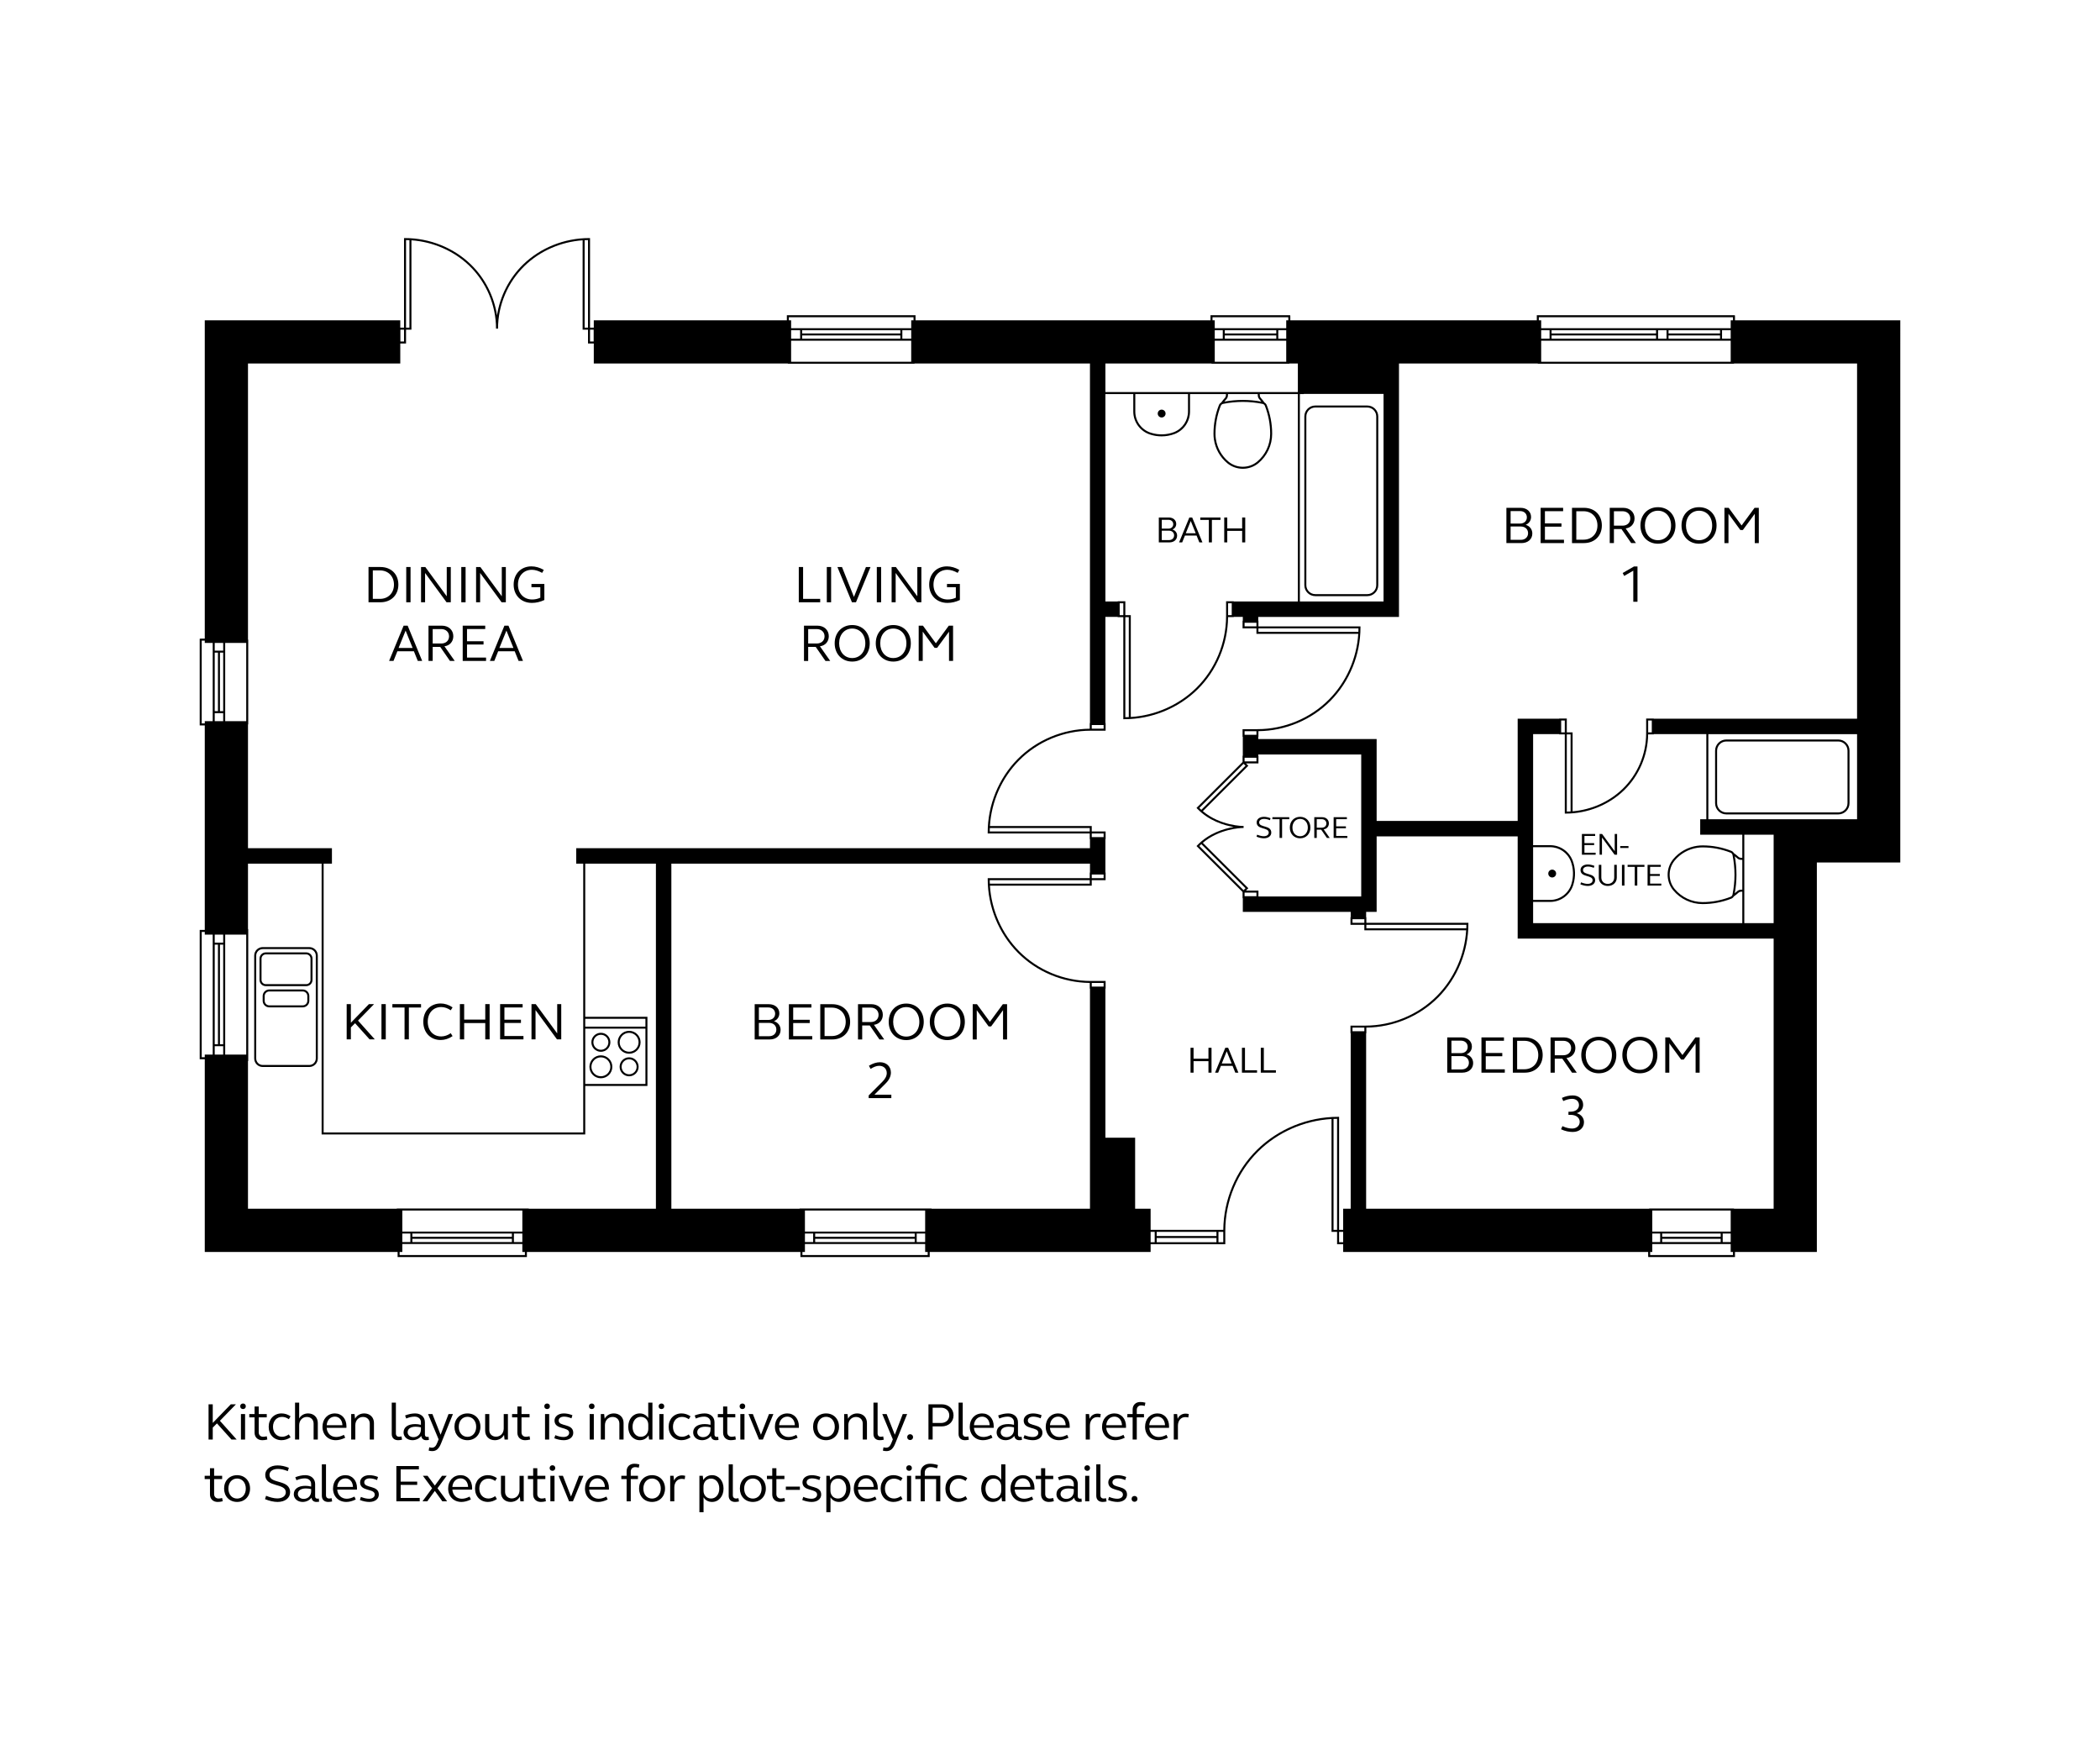 <?xml version="1.0" encoding="UTF-8"?>
<svg xmlns="http://www.w3.org/2000/svg" version="1.1" viewBox="0 0 680.315 566.929">
  <!-- Generator: Adobe Illustrator 28.6.0, SVG Export Plug-In . SVG Version: 1.2.0 Build 709)  -->
  <g>
    <g id="Wembury_Ground">
      <g>
        <polygon points="391.488 342.924 386.666 342.924 386.666 339.386 385.683 339.386 385.683 347.445 386.666 347.445 386.666 343.716 391.488 343.716 391.488 347.445 392.484 347.445 392.484 339.386 391.488 339.386 391.488 342.924"/>
        <path d="M396.95,339.386l-3.322,8.06h1.008l.888-2.207h3.777l.888,2.207h1.007l-3.322-8.06h-.923ZM395.798,344.483l1.607-3.971,1.607,3.971h-3.215Z"/>
        <polygon points="403.322 339.386 402.339 339.386 402.339 347.445 407.232 347.445 407.232 346.666 403.322 346.666 403.322 339.386"/>
        <polygon points="409.43 339.386 408.447 339.386 408.447 347.445 413.34 347.445 413.34 346.666 409.43 346.666 409.43 339.386"/>
        <path d="M129.056,189.37c0-3.4-2.346-5.712-5.814-5.712h-3.859v11.423h3.859c3.467,0,5.814-2.346,5.814-5.711ZM120.778,193.977v-9.214h2.329c2.669,0,4.521,1.904,4.521,4.607s-1.853,4.606-4.521,4.606h-2.329Z"/>
        <rect x="131.606" y="183.659" width="1.394" height="11.423"/>
        <polygon points="137.71 185.596 144.662 195.081 146.039 195.081 146.039 183.659 144.73 183.659 144.73 193.144 137.778 183.659 136.401 183.659 136.401 195.081 137.71 195.081 137.71 185.596"/>
        <rect x="149.439" y="183.659" width="1.394" height="11.423"/>
        <polygon points="155.542 185.596 162.494 195.081 163.871 195.081 163.871 183.659 162.562 183.659 162.562 193.144 155.61 183.659 154.233 183.659 154.233 195.081 155.542 195.081 155.542 185.596"/>
        <path d="M172.304,195.286c1.377,0,2.737-.323,4.045-.935v-5.202h-4.182v1.054h2.873v3.4c-.816.374-1.7.577-2.635.577-2.72,0-4.607-1.988-4.607-4.81s1.853-4.811,4.522-4.811c1.088,0,2.176.373,3.314,1.002l.527-.969c-1.326-.748-2.668-1.139-3.995-1.139-3.382,0-5.762,2.448-5.762,5.916s2.431,5.915,5.898,5.915Z"/>
        <path d="M127.476,214.081l1.258-3.128h5.354l1.258,3.128h1.428l-4.708-11.423h-1.309l-4.708,11.423h1.428ZM131.402,204.256l2.278,5.627h-4.556l2.278-5.627Z"/>
        <path d="M146.855,206.076c0-2.006-1.53-3.417-3.689-3.417h-4.352v11.423h1.36v-4.538h2.448l3.145,4.538h1.547l-3.332-4.742c1.734-.222,2.873-1.53,2.873-3.264ZM142.962,208.438h-2.788v-4.675h2.788c1.478,0,2.516.97,2.516,2.346,0,1.395-1.037,2.329-2.516,2.329Z"/>
        <polygon points="149.898 214.081 157.463 214.081 157.463 212.994 151.292 212.994 151.292 208.761 156.647 208.761 156.647 207.707 151.292 207.707 151.292 203.746 157.191 203.746 157.191 202.659 149.898 202.659 149.898 214.081"/>
        <path d="M158.704,214.081h1.428l1.258-3.128h5.354l1.258,3.128h1.428l-4.708-11.423h-1.309l-4.708,11.423ZM166.337,209.883h-4.556l2.278-5.627,2.278,5.627Z"/>
        <polygon points="113.669 332.786 115.029 331.427 119.738 336.662 121.421 336.662 115.981 330.577 121.183 325.239 119.517 325.239 113.669 331.273 113.669 325.239 112.309 325.239 112.309 336.662 113.669 336.662 113.669 332.786"/>
        <rect x="123.58" y="325.239" width="1.394" height="11.423"/>
        <polygon points="127.117 326.344 131.06 326.344 131.06 336.662 132.454 336.662 132.454 326.344 136.398 326.344 136.398 325.239 127.117 325.239 127.117 326.344"/>
        <path d="M142.943,326.191c1.054,0,2.124.374,3.077,1.054l.595-.952c-1.206-.833-2.55-1.258-3.858-1.258-3.332,0-5.627,2.431-5.627,5.916s2.295,5.915,5.627,5.915c1.309,0,2.652-.425,3.858-1.258l-.595-.952c-.952.68-2.023,1.054-3.077,1.054-2.601,0-4.369-1.938-4.369-4.759s1.768-4.76,4.369-4.76Z"/>
        <polygon points="150.372 331.376 157.205 331.376 157.205 336.662 158.617 336.662 158.617 325.239 157.205 325.239 157.205 330.254 150.372 330.254 150.372 325.239 148.978 325.239 148.978 336.662 150.372 336.662 150.372 331.376"/>
        <polygon points="163.411 331.342 168.766 331.342 168.766 330.288 163.411 330.288 163.411 326.327 169.309 326.327 169.309 325.239 162.017 325.239 162.017 336.662 169.581 336.662 169.581 335.574 163.411 335.574 163.411 331.342"/>
        <polygon points="172.183 325.239 172.183 336.662 173.492 336.662 173.492 327.177 180.444 336.662 181.821 336.662 181.821 325.239 180.512 325.239 180.512 334.724 173.56 325.239 172.183 325.239"/>
        <polygon points="265.71 193.977 260.169 193.977 260.169 183.659 258.775 183.659 258.775 195.081 265.71 195.081 265.71 193.977"/>
        <rect x="267.853" y="183.659" width="1.394" height="11.423"/>
        <polygon points="277.305 195.081 282.013 183.659 280.534 183.659 276.641 193.348 272.766 183.659 271.287 183.659 275.995 195.081 277.305 195.081"/>
        <rect x="284.053" y="183.659" width="1.394" height="11.423"/>
        <polygon points="290.157 185.596 297.109 195.081 298.486 195.081 298.486 183.659 297.177 183.659 297.177 193.144 290.224 183.659 288.848 183.659 288.848 195.081 290.157 195.081 290.157 185.596"/>
        <path d="M306.918,195.286c1.377,0,2.737-.323,4.045-.935v-5.202h-4.181v1.054h2.873v3.4c-.816.374-1.7.577-2.635.577-2.72,0-4.607-1.988-4.607-4.81s1.853-4.811,4.522-4.811c1.088,0,2.176.373,3.314,1.002l.527-.969c-1.326-.748-2.668-1.139-3.995-1.139-3.382,0-5.762,2.448-5.762,5.916s2.431,5.915,5.898,5.915Z"/>
        <path d="M260.458,202.659v11.423h1.36v-4.538h2.448l3.145,4.538h1.546l-3.332-4.742c1.734-.222,2.873-1.53,2.873-3.264,0-2.006-1.53-3.417-3.689-3.417h-4.352ZM267.121,206.109c0,1.395-1.037,2.329-2.516,2.329h-2.788v-4.675h2.788c1.479,0,2.516.97,2.516,2.346Z"/>
        <path d="M276.08,214.286c3.332,0,5.678-2.448,5.678-5.915s-2.346-5.916-5.678-5.916c-3.314,0-5.677,2.448-5.677,5.916s2.363,5.915,5.677,5.915ZM276.08,203.593c2.482,0,4.25,1.972,4.25,4.777s-1.768,4.776-4.25,4.776-4.232-1.972-4.232-4.776,1.751-4.777,4.232-4.777Z"/>
        <path d="M289.391,214.286c3.332,0,5.678-2.448,5.678-5.915s-2.346-5.916-5.678-5.916c-3.314,0-5.677,2.448-5.677,5.916s2.363,5.915,5.677,5.915ZM289.391,203.593c2.482,0,4.25,1.972,4.25,4.777s-1.768,4.776-4.25,4.776-4.232-1.972-4.232-4.776,1.751-4.777,4.232-4.777Z"/>
        <polygon points="297.62 214.081 298.928 214.081 298.928 204.596 302.77 209.849 303.586 209.849 307.445 204.596 307.445 214.081 308.753 214.081 308.753 202.659 307.377 202.659 303.178 208.37 298.996 202.659 297.62 202.659 297.62 214.081"/>
        <path d="M100.205,306.771h-15.1c-1.517,0-2.751,1.233-2.751,2.75v33.332c0,1.517,1.234,2.75,2.751,2.75h15.1c1.516,0,2.75-1.233,2.75-2.75v-33.332c0-1.517-1.234-2.75-2.75-2.75ZM102.305,342.853c0,1.158-.942,2.1-2.1,2.1h-15.1c-1.158,0-2.1-.941-2.1-2.1v-33.332c0-1.158.942-2.1,2.1-2.1h15.1c1.158,0,2.1.941,2.1,2.1v33.332Z"/>
        <path d="M99.212,308.485h-13.11c-1.119,0-2.029.91-2.029,2.029v6.881c0,1.119.911,2.029,2.029,2.029h13.11c1.119,0,2.029-.91,2.029-2.029v-6.881c0-1.119-.911-2.029-2.029-2.029ZM100.591,317.395c0,.761-.619,1.379-1.379,1.379h-13.11c-.76,0-1.379-.618-1.379-1.379v-6.881c0-.761.619-1.379,1.379-1.379h13.11c.76,0,1.379.618,1.379,1.379v6.881Z"/>
        <path d="M98.082,320.495h-10.859c-1.173,0-2.128.955-2.128,2.128v1.54c0,1.173.955,2.128,2.128,2.128h10.859c1.173,0,2.128-.955,2.128-2.128v-1.54c0-1.173-.955-2.128-2.128-2.128ZM99.56,324.163c0,.815-.663,1.478-1.478,1.478h-10.859c-.815,0-1.478-.663-1.478-1.478v-1.54c0-.815.663-1.478,1.478-1.478h10.859c.815,0,1.478.663,1.478,1.478v1.54Z"/>
        <path d="M203.811,333.89c-2.047,0-3.712,1.666-3.712,3.713s1.665,3.712,3.712,3.712,3.712-1.665,3.712-3.712-1.665-3.713-3.712-3.713ZM203.811,340.665c-1.688,0-3.062-1.373-3.062-3.062s1.373-3.062,3.062-3.062,3.062,1.374,3.062,3.062-1.373,3.062-3.062,3.062Z"/>
        <path d="M194.661,341.833c-2.047,0-3.712,1.666-3.712,3.713s1.665,3.712,3.712,3.712,3.712-1.665,3.712-3.712-1.665-3.713-3.712-3.713ZM194.661,348.607c-1.688,0-3.062-1.373-3.062-3.062s1.373-3.062,3.062-3.062,3.062,1.374,3.062,3.062-1.373,3.062-3.062,3.062Z"/>
        <path d="M194.661,340.683c1.698,0,3.08-1.382,3.08-3.079,0-1.698-1.382-3.08-3.08-3.08s-3.08,1.382-3.08,3.08c0,1.697,1.382,3.079,3.08,3.079ZM194.661,335.174c1.34,0,2.43,1.09,2.43,2.43,0,1.339-1.09,2.429-2.43,2.429s-2.429-1.09-2.429-2.429c0-1.34,1.09-2.43,2.429-2.43Z"/>
        <path d="M203.811,342.466c-1.698,0-3.08,1.382-3.08,3.08s1.382,3.08,3.08,3.08,3.08-1.382,3.08-3.08-1.382-3.08-3.08-3.08ZM203.811,347.976c-1.339,0-2.429-1.09-2.429-2.43s1.09-2.43,2.429-2.43,2.43,1.09,2.43,2.43-1.09,2.43-2.43,2.43Z"/>
        <path d="M494.252,169.996c1.071-.426,1.751-1.377,1.751-2.55,0-1.734-1.394-2.958-3.383-2.958h-4.606v11.423h4.879c2.057,0,3.519-1.241,3.519-3.094,0-1.343-.815-2.431-2.159-2.821ZM489.374,165.542h3.076c1.292,0,2.193.833,2.193,2.023,0,1.19-.901,2.022-2.193,2.022h-3.076v-4.046ZM492.705,174.858h-3.331v-4.317h3.331c1.377,0,2.329.884,2.329,2.158,0,1.275-.952,2.159-2.329,2.159Z"/>
        <polygon points="500.493 170.591 505.847 170.591 505.847 169.537 500.493 169.537 500.493 165.577 506.391 165.577 506.391 164.489 499.098 164.489 499.098 175.911 506.662 175.911 506.662 174.824 500.493 174.824 500.493 170.591"/>
        <path d="M513.122,164.489h-3.858v11.423h3.858c3.468,0,5.814-2.346,5.814-5.711,0-3.4-2.346-5.712-5.814-5.712ZM512.987,174.807h-2.329v-9.214h2.329c2.669,0,4.521,1.904,4.521,4.607s-1.853,4.606-4.521,4.606Z"/>
        <path d="M529.986,175.911l-3.331-4.742c1.733-.222,2.873-1.53,2.873-3.264,0-2.006-1.53-3.417-3.689-3.417h-4.352v11.423h1.36v-4.538h2.447l3.146,4.538h1.546ZM522.847,170.268v-4.675h2.787c1.48,0,2.517.97,2.517,2.346,0,1.395-1.037,2.329-2.517,2.329h-2.787Z"/>
        <path d="M537.11,164.285c-3.314,0-5.678,2.448-5.678,5.916s2.363,5.915,5.678,5.915c3.331,0,5.678-2.448,5.678-5.915s-2.347-5.916-5.678-5.916ZM537.11,174.977c-2.481,0-4.232-1.972-4.232-4.776s1.751-4.777,4.232-4.777,4.249,1.972,4.249,4.777-1.768,4.776-4.249,4.776Z"/>
        <path d="M550.42,164.285c-3.314,0-5.677,2.448-5.677,5.916s2.362,5.915,5.677,5.915c3.332,0,5.678-2.448,5.678-5.915s-2.346-5.916-5.678-5.916ZM550.42,174.977c-2.481,0-4.232-1.972-4.232-4.776s1.751-4.777,4.232-4.777,4.25,1.972,4.25,4.777-1.768,4.776-4.25,4.776Z"/>
        <polygon points="560.026 164.489 558.649 164.489 558.649 175.911 559.957 175.911 559.957 166.426 563.799 171.679 564.615 171.679 568.474 166.426 568.474 175.911 569.783 175.911 569.783 164.489 568.406 164.489 564.207 170.201 560.026 164.489"/>
        <polygon points="525.686 185.596 526.162 186.548 529.12 184.849 529.12 194.911 530.48 194.911 530.48 183.489 529.34 183.489 525.686 185.596"/>
        <path d="M250.724,330.776c1.071-.426,1.751-1.377,1.751-2.55,0-1.734-1.394-2.958-3.383-2.958h-4.606v11.423h4.878c2.057,0,3.519-1.241,3.519-3.094,0-1.343-.816-2.431-2.159-2.821ZM245.845,326.322h3.077c1.292,0,2.193.833,2.193,2.023,0,1.19-.901,2.022-2.193,2.022h-3.077v-4.046ZM249.177,335.638h-3.332v-4.317h3.332c1.377,0,2.329.884,2.329,2.158,0,1.275-.952,2.159-2.329,2.159Z"/>
        <polygon points="256.964 331.371 262.318 331.371 262.318 330.317 256.964 330.317 256.964 326.356 262.862 326.356 262.862 325.268 255.57 325.268 255.57 336.691 263.134 336.691 263.134 335.603 256.964 335.603 256.964 331.371"/>
        <path d="M269.594,325.268h-3.859v11.423h3.859c3.467,0,5.814-2.346,5.814-5.711,0-3.4-2.346-5.712-5.814-5.712ZM269.458,335.587h-2.329v-9.214h2.329c2.669,0,4.521,1.904,4.521,4.607s-1.853,4.606-4.521,4.606Z"/>
        <path d="M284.911,336.691h1.546l-3.332-4.742c1.734-.222,2.873-1.53,2.873-3.264,0-2.006-1.53-3.417-3.689-3.417h-4.352v11.423h1.36v-4.538h2.448l3.145,4.538ZM279.318,326.373h2.788c1.479,0,2.516.97,2.516,2.346,0,1.395-1.037,2.329-2.516,2.329h-2.788v-4.675Z"/>
        <path d="M293.581,325.064c-3.314,0-5.677,2.448-5.677,5.916s2.363,5.915,5.677,5.915c3.332,0,5.678-2.448,5.678-5.915s-2.346-5.916-5.678-5.916ZM293.581,335.757c-2.481,0-4.232-1.972-4.232-4.776s1.751-4.777,4.232-4.777,4.25,1.972,4.25,4.777-1.768,4.776-4.25,4.776Z"/>
        <path d="M306.892,325.064c-3.314,0-5.677,2.448-5.677,5.916s2.363,5.915,5.677,5.915c3.331,0,5.678-2.448,5.678-5.915s-2.347-5.916-5.678-5.916ZM306.892,335.757c-2.481,0-4.232-1.972-4.232-4.776s1.751-4.777,4.232-4.777,4.249,1.972,4.249,4.777-1.767,4.776-4.249,4.776Z"/>
        <polygon points="315.12 325.268 315.12 336.691 316.429 336.691 316.429 327.206 320.27 332.459 321.086 332.459 324.945 327.206 324.945 336.691 326.253 336.691 326.253 325.268 324.877 325.268 320.678 330.98 316.496 325.268 315.12 325.268"/>
        <path d="M286.985,350.864c1.071-1.071,1.632-2.261,1.632-3.451,0-1.972-1.445-3.349-3.519-3.349-1.19,0-2.397.408-3.603,1.139l.544,1.02c.969-.612,1.853-1.003,2.805-1.003,1.445,0,2.431.969,2.431,2.362,0,.918-.476,1.853-1.394,2.771l-4.47,4.471v.867h7.343v-1.105h-5.491l3.723-3.723Z"/>
        <path d="M475.084,341.53c1.071-.426,1.751-1.377,1.751-2.55,0-1.734-1.394-2.958-3.383-2.958h-4.606v11.423h4.878c2.058,0,3.519-1.241,3.519-3.094,0-1.343-.816-2.431-2.159-2.821ZM470.205,337.076h3.077c1.292,0,2.192.833,2.192,2.023,0,1.19-.9,2.022-2.192,2.022h-3.077v-4.046ZM473.537,346.392h-3.332v-4.317h3.332c1.377,0,2.329.884,2.329,2.158,0,1.275-.952,2.159-2.329,2.159Z"/>
        <polygon points="481.324 342.125 486.678 342.125 486.678 341.071 481.324 341.071 481.324 337.11 487.222 337.11 487.222 336.022 479.93 336.022 479.93 347.445 487.495 347.445 487.495 346.357 481.324 346.357 481.324 342.125"/>
        <path d="M493.954,336.022h-3.859v11.423h3.859c3.467,0,5.814-2.346,5.814-5.711,0-3.4-2.347-5.712-5.814-5.712ZM493.818,346.341h-2.328v-9.214h2.328c2.669,0,4.521,1.904,4.521,4.607s-1.853,4.606-4.521,4.606Z"/>
        <path d="M509.271,347.445h1.547l-3.332-4.742c1.734-.222,2.873-1.53,2.873-3.264,0-2.006-1.53-3.417-3.688-3.417h-4.352v11.423h1.359v-4.538h2.448l3.144,4.538ZM503.678,337.127h2.788c1.478,0,2.516.97,2.516,2.346,0,1.395-1.037,2.329-2.516,2.329h-2.788v-4.675Z"/>
        <path d="M517.941,335.818c-3.314,0-5.677,2.448-5.677,5.916s2.362,5.915,5.677,5.915c3.332,0,5.678-2.448,5.678-5.915s-2.346-5.916-5.678-5.916ZM517.941,346.511c-2.481,0-4.232-1.972-4.232-4.776s1.751-4.777,4.232-4.777,4.25,1.972,4.25,4.777-1.768,4.776-4.25,4.776Z"/>
        <path d="M531.252,335.818c-3.314,0-5.678,2.448-5.678,5.916s2.363,5.915,5.678,5.915c3.331,0,5.678-2.448,5.678-5.915s-2.347-5.916-5.678-5.916ZM531.252,346.511c-2.481,0-4.232-1.972-4.232-4.776s1.751-4.777,4.232-4.777,4.249,1.972,4.249,4.777-1.768,4.776-4.249,4.776Z"/>
        <polygon points="545.038 341.734 540.857 336.022 539.48 336.022 539.48 347.445 540.789 347.445 540.789 337.96 544.63 343.213 545.447 343.213 549.305 337.96 549.305 347.445 550.614 347.445 550.614 336.022 549.238 336.022 545.038 341.734"/>
        <path d="M510.784,360.563c1.275-.374,2.091-1.41,2.091-2.72,0-1.784-1.376-3.025-3.365-3.025-1.105,0-2.277.238-3.519.799l.441,1.02c1.055-.477,1.989-.714,2.873-.714,1.326,0,2.227.832,2.227,2.039,0,1.241-1.105,2.125-2.72,2.125h-.696v1.02h.696c1.751,0,2.958.918,2.958,2.261,0,1.275-1.037,2.176-2.481,2.176-.952,0-2.023-.272-3.128-.781l-.442,1.02c1.31.612,2.618.867,3.791.867,2.142,0,3.638-1.292,3.638-3.162,0-1.394-.935-2.532-2.363-2.924Z"/>
        <path d="M379.812,171.509c.756-.3,1.236-.972,1.236-1.799,0-1.224-.984-2.087-2.387-2.087h-3.251v8.06h3.442c1.451,0,2.482-.876,2.482-2.183,0-.947-.576-1.715-1.523-1.991ZM376.37,168.367h2.17c.912,0,1.548.588,1.548,1.428s-.636,1.427-1.548,1.427h-2.17v-2.854ZM378.72,174.94h-2.35v-3.047h2.35c.973,0,1.645.624,1.645,1.523s-.672,1.523-1.645,1.523Z"/>
        <path d="M385.297,167.623l-3.322,8.06h1.007l.889-2.207h3.777l.888,2.207h1.007l-3.322-8.06h-.923ZM384.146,172.721l1.607-3.971,1.607,3.971h-3.215Z"/>
        <polygon points="388.839 168.403 391.621 168.403 391.621 175.683 392.605 175.683 392.605 168.403 395.388 168.403 395.388 167.623 388.839 167.623 388.839 168.403"/>
        <polygon points="402.408 175.683 403.403 175.683 403.403 167.623 402.408 167.623 402.408 171.161 397.585 171.161 397.585 167.623 396.603 167.623 396.603 175.683 397.585 175.683 397.585 171.953 402.408 171.953 402.408 175.683"/>
        <path d="M376.327,135.226c.703,0,1.272-.568,1.272-1.271,0-.702-.568-1.271-1.272-1.271-.7,0-1.27.569-1.27,1.271,0,.703.57,1.271,1.27,1.271Z"/>
        <path d="M504.12,282.949c0-.703-.568-1.272-1.271-1.272-.702,0-1.271.568-1.271,1.272,0,.701.569,1.27,1.271,1.27.703,0,1.271-.57,1.271-1.27Z"/>
        <path d="M426.096,193.094h16.859c1.954,0,3.545-1.59,3.545-3.545v-54.655c0-1.955-1.591-3.545-3.545-3.545h-16.859c-1.954,0-3.545,1.59-3.545,3.545v54.655c0,1.955,1.591,3.545,3.545,3.545ZM423.202,134.894c0-1.596,1.299-2.894,2.894-2.894h16.859c1.596,0,2.894,1.298,2.894,2.894v54.655c0,1.596-1.299,2.894-2.894,2.894h-16.859c-1.596,0-2.894-1.298-2.894-2.894v-54.655Z"/>
        <path d="M562.066,103.744v-1.318l-.053-.325h-64.148v1.644h-79.857v-1.318l-.053-.325h-25.801v1.644h-95.558v-1.644h-41.684v1.644h-62.547v2.381h-1.218l.001-29.01h-.325c-7.954,0-15.724,3.11-21.317,8.532-4.564,4.428-7.542,10.282-8.487,16.512-.946-6.229-3.924-12.084-8.487-16.512-5.593-5.422-13.363-8.532-21.317-8.532h-.325l.001,29.01h-1.218v-2.381h-63.333v103.106h-1.315l-.325.053v28.072h1.641v66.23h-1.641v41.886h1.641v62.433h62.472v1.644h41.886v-1.644h88.607v1.644h41.885v-1.644h71.566v-2.513h24.189v-4.333c0-9.629,3.894-19.005,10.683-25.724,6.285-6.214,14.837-9.974,23.733-10.493v36.543h1.804v4.007h1.97v2.513h98.803v1.319l.053.325h28.072v-1.645h26.527v-126.154h27.026V103.744h-53.549ZM601.615,232.794h-65.85v-.062h-2.477v4.817c0,6.723-2.772,13.269-7.607,17.959-4.315,4.184-10.131,6.773-16.222,7.281v-25.565h-1.88v-4.492h-2.477v.062h-13.437v33.112h-45.688v-26.523h-38.356v-.725h.062v-1.834c8.745-.086,17.238-3.652,23.345-9.823,6.171-6.241,9.711-14.911,9.711-23.788v-.325h-33.056v-1.827h-.062v-1.239h45.593v-82.078h44.976v.075h63.551v-.075h39.874v115.05ZM550.796,265.367v5h13.638v7.505l-.45-.017c-.282-.009-.555-.12-.764-.31-.461-.43-.969-.836-1.506-1.212-.188-.335-.479-.605-.846-.748-2.97-1.166-6.097-1.757-9.293-1.757-.595,0-1.191.043-1.773.128-3.043.441-5.8,1.985-7.764,4.35-2.389,2.915-2.389,7.144.001,10.057,2.365,2.846,5.841,4.478,9.536,4.478,3.192,0,6.319-.592,9.29-1.757.36-.139.646-.4.835-.726.528-.364,1.038-.77,1.515-1.21.21-.193.482-.305.765-.315l.455-.015v10.201h-67.768v-6.881h5.543c3.459,0,6.544-2.322,7.501-5.642.783-2.542.692-5.312-.258-7.807-1.199-2.999-4.055-4.931-7.281-4.931h-5.505v-35.965h8.437v.079h1.826v25.658h.325c7.044,0,13.925-2.755,18.88-7.557,4.882-4.737,7.709-11.318,7.796-18.102h1.835v-.079h17.019v27.573h-1.987ZM574.588,299.018h-9.504v-28.651h9.504v28.651ZM561.267,289.721c-.072.349-.31.631-.638.757-2.897,1.137-5.943,1.713-9.055,1.713-3.501,0-6.795-1.546-9.035-4.241-2.191-2.673-2.191-6.555-.001-9.229,1.86-2.239,4.473-3.702,7.356-4.121.551-.08,1.116-.12,1.68-.12,3.115,0,6.161.576,9.055,1.712h.001c.326.128.565.411.637.756.852,4.238.852,8.537,0,12.773ZM561.999,277.356c.271.215.533.436.781.667.326.297.746.468,1.182.482l.473.018v9.643l-.477.016c-.438.016-.857.189-1.183.486-.251.232-.512.452-.779.662.735-3.975.736-7.997.004-11.975ZM496.666,274.409h5.504c2.959,0,5.578,1.772,6.677,4.517.896,2.354.982,4.975.24,7.385-.879,3.048-3.707,5.177-6.878,5.177h-5.543v-17.078ZM507.579,237.874h1.23v24.961c-.409.024-.818.039-1.23.044v-25.005ZM506.929,237.222h-1.176v-3.841h1.176v3.841ZM533.939,237.222v-3.841h1.176v3.841h-1.176ZM402.868,288.332l-14.332-14.3c.211-.212.425-.415.642-.612l14.316,14.285-.626.627ZM407.034,290.293h-3.841v-1.176h3.841v1.176ZM403.652,288.467l.761-.764-14.746-14.712c5.363-4.513,12.128-4.795,13.082-4.8.038.001.088.002.105.002h.021l-.004-.325.004-.325c-.001,0-.008 0-.009 0v-0c-.092.01-7.461.03-13.198-4.798l14.746-14.712-.761-.764h4.033v-2.477h-.064v-.409h33.356v45.989h-33.293v-1.905h-4.033ZM403.193,238.008v-1.176h3.841v1.176h-3.841ZM407.034,245.442v1.176h-3.841v-1.176h3.841ZM402.868,247.403l.626.627-14.316,14.285c-.217-.197-.431-.4-.642-.612l14.332-14.3ZM440.057,204.661h-32.372v-1.123h32.403c-.004.375-.015.749-.031,1.123ZM407.034,201.711v1.176h-3.841v-1.176h3.841ZM397.203,194.757v4.817c0,8.688-3.513,17.146-9.637,23.207-5.628,5.564-13.271,8.947-21.233,9.456v-32.988h-1.772v-4.492h-2.478v.065h-3.977v-67.17h9.032v5.664c0,3.459,2.322,6.544,5.641,7.502,1.144.352,2.333.527,3.522.527,1.456,0,2.912-.263,4.284-.786,3.01-1.204,4.946-4.078,4.932-7.319v-5.588h11.646l-.017.45c-.009.282-.12.554-.31.764-.426.456-.832.964-1.212,1.507-.335.188-.604.479-.748.847-1.166,2.968-1.757,6.095-1.757,9.291,0,.597.043,1.194.129,1.773.44,3.043,1.983,5.8,4.349,7.765,1.457,1.194,3.242,1.79,5.028,1.79,1.785,0,3.571-.597,5.028-1.792,2.846-2.366,4.478-5.842,4.478-9.537,0-3.193-.592-6.319-1.757-9.289-.139-.361-.401-.647-.727-.836-.363-.527-.769-1.037-1.209-1.514-.193-.21-.305-.481-.314-.765l-.016-.455h12.345v67.17h-20.774v-.065h-2.477ZM399.03,195.407v3.841h-1.176v-3.841h1.176ZM363.911,199.248h-1.177v-3.841h1.177v3.841ZM364.561,199.899h1.122v32.373c-.374.017-.748.026-1.123.03l.001-32.403ZM357.525,234.853v1.176h-3.841v-1.176h3.841ZM393.531,117.169v-6.812h23.153v6.812h-23.153ZM396.78,108.659h16.684v1.047h-16.684v-1.047ZM416.684,109.706h-2.57v-2.744h2.57v2.744ZM413.463,108.009h-16.684v-1.047h16.684v1.047ZM396.129,109.706h-2.599v-2.744h2.599v2.744ZM417.682,117.819v-.075h2.772v9.257h-62.348v-9.257h34.372v.075h25.203ZM422.375,127.652v-.066h25.839v67.236h-27.109v-67.17h1.27ZM407.475,128.128c.015.438.186.857.485,1.183.232.251.452.512.662.779-3.973-.734-7.996-.736-11.975-.003.216-.273.438-.536.667-.782.297-.327.468-.747.482-1.181l.018-.473h9.644l.017.477ZM396.239,130.819c2.119-.427,4.254-.64,6.388-.64s4.268.213,6.386.639c.349.072.631.31.757.638,1.137,2.897,1.713,5.943,1.713,9.054,0,3.501-1.546,6.794-4.241,9.035-2.674,2.193-6.557,2.192-9.229.002-2.239-1.86-3.702-4.473-4.12-7.357-.08-.548-.121-1.113-.121-1.679,0-3.115.576-6.162,1.712-9.054v-.001c.128-.327.411-.565.756-.637ZM367.789,127.652h17.078v5.59c.014,2.974-1.762,5.609-4.519,6.712-2.353.897-4.974.984-7.384.241-3.048-.879-5.176-3.708-5.176-6.878v-5.664ZM499.279,117.169v-6.812h61.395v6.812h-61.395ZM502.648,108.659h33.847v1.047h-33.847v-1.047ZM540.539,108.659h16.684v1.047h-16.684v-1.047ZM560.674,109.706h-2.801v-2.744h2.801v2.744ZM557.223,108.009h-16.684v-1.047h16.684v1.047ZM539.889,109.706h-2.744v-2.744h2.744v2.744ZM536.495,108.009h-33.847v-1.047h33.847v1.047ZM501.997,109.706h-2.719v-2.744h2.719v2.744ZM498.515,102.751h62.9v.993h-.741v2.567h-61.395v-2.567h-.764v-.993ZM392.804,102.751h24.553v.993h-.673v2.567h-23.153v-2.567h-.727v-.993ZM256.288,117.169v-6.812h38.907v6.812h-38.907ZM295.196,109.706h-2.874v-2.744h2.874v2.744ZM259.864,108.659h31.808v1.047h-31.808v-1.047ZM291.671,108.009h-31.808v-1.047h31.808v1.047ZM259.213,109.706h-2.925v-2.744h2.925v2.744ZM255.563,102.751h40.383v.993h-.75v2.567h-38.907v-2.567h-.726v-.993ZM191.147,106.775h1.176v3.841h-1.176v-3.841ZM189.397,77.799c.366-.018.733-.028,1.1-.032l-.001,28.358h-1.1l.001-28.326ZM132.639,77.799v28.326h-1.1l-.001-28.358c.367.004.734.015,1.1.032ZM129.713,106.775h1.176v3.841h-1.176v-3.841ZM129.672,117.744v-6.477h1.868v-4.492h1.75v-28.938c7.049.488,13.803,3.444,18.789,8.276,5.475,5.311,8.614,12.724,8.614,20.336h.65c0-7.613,3.14-15.025,8.614-20.336,4.986-4.832,11.74-7.788,18.789-8.276l-.001,28.938h1.75v4.492h1.868v6.477h62.873v.075h41.033v-.075h56.836v116.459h-.073v1.834c-8.746.086-17.239,3.651-23.346,9.823-6.171,6.24-9.71,14.911-9.71,23.788v.325h33.056v1.826h.073v2.943h-166.43v5h2.269v87.071h-84.1v-87.071h2.687v-5h-27.192v-40.094h.079v-27.475h-.079v-89.431h49.333ZM320.661,268.2h32.372v1.123h-32.403c.004-.375.015-.749.031-1.123ZM353.684,271.149v-1.176h3.841v1.176h-3.841ZM357.525,283.273v1.176h-3.841v-1.176h3.841ZM353.034,282.623v1.826h-33.056v.325c0,8.876,3.539,17.547,9.71,23.788,6.107,6.171,14.6,9.736,23.346,9.822v1.835h.073v71.303h-51.317v-.076h-42.76v.076h-41.539v-111.779h135.616v2.88h-.073ZM353.033,285.099v1.122h-32.373c-.016-.373-.026-.748-.03-1.122h32.403ZM353.684,319.569v-1.177h3.841v1.177h-3.841ZM260.764,399.56h2.667v2.744h-2.667v-2.744ZM296.327,400.607h-32.245v-1.047h32.245v1.047ZM264.081,401.258h32.245v1.047h-32.245v-1.047ZM296.977,399.56h2.736v2.744h-2.736v-2.744ZM299.713,398.91h-38.949v-6.814h38.949v6.814ZM189.595,333.188h19.497v17.917h-19.497v-17.917ZM209.092,332.538h-19.497v-2.536h19.497v2.536ZM79.767,341.59h-6.813v-38.852h6.813v38.852ZM72.304,302.737v2.595h-2.744v-2.595h2.744ZM69.56,305.982h1.047v32.245h-1.047v-32.245ZM71.257,305.982h1.047v32.245h-1.047v-32.245ZM69.56,338.878h2.744v2.712h-2.744v-2.712ZM79.767,233.584h-6.813v-25.344h6.813v25.344ZM69.56,211.393h1.047v18.955h-1.047v-18.955ZM71.257,211.393h1.047v18.955h-1.047v-18.955ZM72.304,208.241v2.502h-2.744v-2.502h2.744ZM69.56,230.998h2.744v2.586h-2.744v-2.586ZM65.349,234.324v-26.824h.99v.741h2.57v25.344h-2.57v.74h-.99ZM65.349,342.439v-40.585h.99v.883h2.57v38.852h-2.57v.85h-.99ZM80.339,343.69h.079v-42.759h-.079v-21.189h23.855v87.722h85.401v-15.709h20.147v-22.404h-20.147v-49.608h22.895v111.779h-41.194v-.076h-42.759v.076h-48.199v-47.832ZM130.34,399.56h2.599v2.744h-2.599v-2.744ZM165.834,400.607h-32.245v-1.047h32.245v1.047ZM133.589,401.258h32.245v1.047h-32.245v-1.047ZM166.484,399.56h2.734v2.744h-2.734v-2.744ZM169.218,398.91h-38.878v-6.814h38.878v6.814ZM170.046,406.515h-40.585v-.993h.879v-2.567h38.878v2.567h.828v.993ZM300.538,406.515h-40.584v-.993h.81v-2.567h38.949v2.567h.826v.993ZM374.075,402.359h-1.319v-3.357h1.319v3.357ZM374.725,399.002h19.357v1.353h-19.357v-1.353ZM374.725,402.359v-1.353h19.357v1.353h-19.357ZM396.293,402.359h-1.56v-3.357h1.56v3.357ZM407.169,372.49c-6.835,6.765-10.781,16.174-10.868,25.861h-23.546v-6.829h-5.017v-23.006h-9.631v-48.296h.068v-2.478h-4.817c-8.688,0-17.146-3.513-23.207-9.637-5.564-5.628-8.947-13.271-9.456-21.233h32.988v-1.772h4.492v-2.477h-.068v-10.823h.068v-2.477h-4.492v-1.773h-32.988c.509-7.963,3.892-15.605,9.456-21.232,6.061-6.125,14.52-9.638,23.207-9.638h4.817v-2.477h-.068v-34.381h3.977v.076h1.827l-.001,33.056h.325c8.877,0,17.547-3.54,23.789-9.711,6.171-6.107,9.736-14.599,9.822-23.345h1.834v-.076h2.941v1.239h-.079v2.477h4.492v1.773h32.988c-.509,7.963-3.892,15.605-9.457,21.233-6.061,6.125-14.52,9.638-23.206,9.638h-4.817v2.477h.079v6.134h-.078v2.017l-14.92,14.886.221.23c3.782,3.942,8.654,5.401,11.811,5.944-3.155.541-8.026,1.997-11.811,5.942l-.221.23,14.92,14.886v2.017h.082v4.429h34.947v1.712h-.069v2.477h4.492v1.773h32.988c-.509,7.963-3.892,15.604-9.457,21.233-6.061,6.124-14.519,9.637-23.206,9.637h-4.817v2.477h.069v56.842h-2.439v6.83h-1.319v-36.605h-.325c-9.82,0-19.413,3.916-26.319,10.743ZM441.995,297.734v1.176h-3.841v-1.176h3.841ZM442.646,300.683v-1.123h32.403c-.004.375-.015.749-.031,1.123h-32.372ZM438.154,334.03v-1.176h3.841v1.176h-3.841ZM432.01,398.352v-35.925c.384-.016.769-.025,1.153-.029v35.954h-1.153ZM433.814,402.359v-3.356h1.319v3.356h-1.319ZM560.674,392.098v6.814h-25.398v-6.814h25.398ZM535.277,399.561h2.553v2.744h-2.553v-2.744ZM557.434,400.608h-18.954v-1.047h18.954v1.047ZM538.48,401.259h18.954v1.047h-18.954v-1.047ZM558.084,399.561h2.59v2.744h-2.59v-2.744ZM561.41,406.517h-26.824v-.994h.69v-2.566h25.398v2.566h.736v.994ZM561.736,391.522v-.075h-27.475v.075h-91.689v-56.842h.072v-1.834c8.745-.086,17.238-3.651,23.345-9.822,6.171-6.242,9.711-14.913,9.711-23.789v-.325h-33.056v-1.826h-.072v-1.712h3.405v-24.466h45.688v33.112h82.922v87.504h-12.852ZM577.079,265.368v-.001h-23.645v-27.573h48.181v27.574h-24.535Z"/>
        <polygon points="513.294 273.72 516.443 273.72 516.443 273.099 513.294 273.099 513.294 270.771 516.762 270.771 516.762 270.131 512.475 270.131 512.475 276.848 516.922 276.848 516.922 276.208 513.294 276.208 513.294 273.72"/>
        <polygon points="523.102 275.708 519.014 270.131 518.204 270.131 518.204 276.848 518.974 276.848 518.974 271.27 523.062 276.848 523.871 276.848 523.871 270.131 523.102 270.131 523.102 275.708"/>
        <rect x="524.885" y="274.049" width="2.679" height=".62"/>
        <path d="M512.834,281.81c0-.68.64-1.13,1.6-1.13.569,0,1.209.141,1.889.42l.2-.64c-.76-.3-1.48-.449-2.149-.449-1.389,0-2.349.739-2.349,1.799,0,2.478,3.918,1.48,3.918,3.318,0,.699-.64,1.169-1.629,1.169-.609,0-1.369-.2-2.129-.5l-.2.64c.859.351,1.68.53,2.389.53,1.419,0,2.389-.75,2.389-1.839,0-2.539-3.928-1.52-3.928-3.318Z"/>
        <path d="M522.942,284.249c0,1.209-.88,2.049-2.089,2.049-1.199,0-2.089-.84-2.089-2.049v-4.118h-.819v4.148c0,1.589,1.23,2.688,2.908,2.688s2.918-1.1,2.918-2.688v-4.148h-.829v4.118Z"/>
        <rect x="525.445" y="280.131" width=".819" height="6.717"/>
        <polygon points="527.275 280.781 529.594 280.781 529.594 286.848 530.413 286.848 530.413 280.781 532.732 280.781 532.732 280.131 527.275 280.131 527.275 280.781"/>
        <polygon points="534.564 283.72 537.712 283.72 537.712 283.099 534.564 283.099 534.564 280.771 538.032 280.771 538.032 280.131 533.745 280.131 533.745 286.848 538.192 286.848 538.192 286.208 534.564 286.208 534.564 283.72"/>
        <path d="M411.844,269.693c0-2.539-3.928-1.52-3.928-3.318,0-.68.64-1.13,1.599-1.13.569,0,1.209.141,1.889.42l.2-.64c-.76-.3-1.48-.449-2.148-.449-1.39,0-2.349.739-2.349,1.799,0,2.478,3.918,1.48,3.918,3.318,0,.699-.64,1.169-1.63,1.169-.609,0-1.369-.2-2.129-.5l-.199.64c.859.351,1.679.53,2.389.53,1.419,0,2.389-.75,2.389-1.839Z"/>
        <polygon points="414.526 271.412 415.345 271.412 415.345 265.346 417.663 265.346 417.663 264.695 412.206 264.695 412.206 265.346 414.526 265.346 414.526 271.412"/>
        <path d="M421.185,271.532c1.958,0,3.338-1.44,3.338-3.478s-1.38-3.478-3.338-3.478c-1.949,0-3.339,1.438-3.339,3.478s1.39,3.478,3.339,3.478ZM421.185,265.245c1.459,0,2.498,1.16,2.498,2.809,0,1.649-1.039,2.809-2.498,2.809-1.46,0-2.489-1.159-2.489-2.809,0-1.648,1.029-2.809,2.489-2.809Z"/>
        <path d="M426.575,268.743h1.44l1.849,2.669h.909l-1.959-2.788c1.02-.13,1.69-.899,1.69-1.919,0-1.18-.899-2.01-2.169-2.01h-2.559v6.717h.8v-2.669ZM426.575,265.346h1.639c.87,0,1.48.569,1.48,1.379,0,.819-.609,1.369-1.48,1.369h-1.639v-2.748Z"/>
        <polygon points="436.493 270.772 432.866 270.772 432.866 268.284 436.014 268.284 436.014 267.664 432.866 267.664 432.866 265.336 436.333 265.336 436.333 264.695 432.046 264.695 432.046 271.412 436.493 271.412 436.493 270.772"/>
        <path d="M595.526,239.522h-36.265c-2.008,0-3.641,1.633-3.641,3.641v16.993c0,2.008,1.633,3.641,3.641,3.641h36.265c2.008,0,3.641-1.633,3.641-3.641v-16.993c0-2.008-1.633-3.641-3.641-3.641ZM598.516,260.156c0,1.649-1.342,2.99-2.99,2.99h-36.265c-1.649,0-2.99-1.341-2.99-2.99v-16.993c0-1.649,1.341-2.99,2.99-2.99h36.265c1.648,0,2.99,1.341,2.99,2.99v16.993Z"/>
        <polygon points="67.564 454.862 67.564 466.285 68.924 466.285 68.924 462.409 70.284 461.05 74.993 466.285 76.676 466.285 71.236 460.2 76.437 454.862 74.772 454.862 68.924 460.896 68.924 454.862 67.564 454.862"/>
        <rect x="78.053" y="458.024" width="1.343" height="8.261"/>
        <path d="M78.734,454.607c-.544,0-.918.374-.918.9,0,.527.374.901.918.901.527,0,.901-.374.901-.901,0-.526-.374-.9-.901-.9Z"/>
        <path d="M86.417,465.214c-.425.102-.816.17-1.173.17-.85,0-1.428-.577-1.428-1.428v-4.861h2.601v-1.07h-2.601v-2.448h-1.343v2.448h-1.717v1.07h1.717v4.981c0,1.428,1.003,2.414,2.482,2.414.527,0,1.071-.068,1.649-.221l-.187-1.055Z"/>
        <path d="M91.381,458.942c.765,0,1.479.255,2.193.747l.561-.935c-.935-.629-1.921-.935-2.924-.935-2.431,0-4.165,1.802-4.165,4.334,0,2.55,1.734,4.335,4.165,4.335,1.003,0,1.989-.306,2.924-.935l-.561-.935c-.714.493-1.428.765-2.193.765-1.734,0-2.941-1.325-2.941-3.229,0-1.903,1.207-3.212,2.941-3.212Z"/>
        <path d="M95.58,454.318v11.967h1.343v-4.657c0-1.581,1.071-2.669,2.499-2.669,1.275,0,2.176.884,2.176,2.142v5.185h1.36v-5.389c0-1.818-1.309-3.076-3.145-3.076-1.258,0-2.329.611-2.89,1.648v-5.15h-1.343Z"/>
        <path d="M112.239,462.002c0-2.465-1.53-4.182-3.74-4.182-2.363,0-4.028,1.784-4.028,4.334s1.785,4.335,4.3,4.335c.918,0,1.972-.255,3.06-.799l-.425-.935c-.884.477-1.75.697-2.498.697-1.734,0-2.958-1.207-3.077-2.958h6.391c.017-.17.017-.322.017-.492ZM105.831,461.628c.136-1.666,1.19-2.772,2.668-2.772,1.394,0,2.38,1.14,2.431,2.772h-5.1Z"/>
        <path d="M119.787,461.101v5.185h1.36v-5.389c0-1.818-1.309-3.076-3.144-3.076-1.309,0-2.414.629-2.975,1.717l-.17-1.513h-1.088v8.261h1.343v-4.657c0-1.581,1.071-2.669,2.499-2.669,1.275,0,2.176.884,2.176,2.142Z"/>
        <path d="M130.242,466.336l-.17-1.07c-.289.067-.578.118-.816.118-.612,0-1.003-.391-1.003-1.002v-10.063h-1.343v10.182c0,1.225.782,1.989,2.057,1.989.374,0,.816-.051,1.275-.153Z"/>
        <path d="M138.061,466.489c.306,0,.612-.034.884-.085l-.102-1.02c-.102.018-.306.052-.442.052-.476,0-.748-.289-.748-.748v-3.995c0-1.717-1.292-2.872-3.162-2.872-1.054,0-2.107.221-3.264.663l.374.985c.952-.408,1.853-.612,2.737-.612,1.207,0,2.023.748,2.023,1.803v.85c-.646-.17-1.275-.238-1.853-.238-2.346,0-3.773,1.003-3.773,2.737,0,1.41,1.241,2.481,2.873,2.481,1.139,0,2.21-.51,2.873-1.377.102.85.68,1.377,1.581,1.377ZM136.361,463.021c0,1.462-1.003,2.481-2.431,2.481-1.071,0-1.87-.68-1.87-1.58,0-1.122.969-1.803,2.601-1.803.561,0,1.122.068,1.7.204v.697Z"/>
        <path d="M139.898,468.92c-.221,0-.527-.051-.833-.136l-.187,1.088c.408.102.833.152,1.156.152,1.326,0,2.176-.781,2.856-2.498l3.842-9.502h-1.428l-2.567,6.697-2.652-6.697h-1.411l3.417,8.192-.425,1.071c-.442,1.156-.935,1.632-1.768,1.632Z"/>
        <path d="M155.639,462.154c0-2.55-1.751-4.334-4.199-4.334-2.465,0-4.215,1.784-4.215,4.334s1.75,4.335,4.215,4.335c2.448,0,4.199-1.785,4.199-4.335ZM148.619,462.154c0-1.903,1.156-3.246,2.822-3.246,1.649,0,2.822,1.343,2.822,3.246,0,1.921-1.173,3.247-2.822,3.247-1.665,0-2.822-1.326-2.822-3.247Z"/>
        <path d="M157.169,458.024v5.388c0,1.819,1.292,3.077,3.127,3.077,1.309,0,2.414-.629,2.992-1.717l.17,1.513h1.088v-8.261h-1.36v4.657c0,1.581-1.071,2.669-2.498,2.669-1.258,0-2.176-.867-2.176-2.125v-5.201h-1.343Z"/>
        <path d="M171.551,465.214c-.425.102-.816.17-1.173.17-.85,0-1.428-.577-1.428-1.428v-4.861h2.601v-1.07h-2.601v-2.448h-1.343v2.448h-1.717v1.07h1.717v4.981c0,1.428,1.003,2.414,2.482,2.414.527,0,1.071-.068,1.649-.221l-.187-1.055Z"/>
        <path d="M177.246,456.409c.527,0,.901-.374.901-.901,0-.526-.374-.9-.901-.9-.544,0-.918.374-.918.9,0,.527.374.901.918.901Z"/>
        <rect x="176.566" y="458.024" width="1.343" height="8.261"/>
        <path d="M182.55,465.452c-.799,0-1.7-.204-2.652-.595l-.323,1.003c1.088.425,2.124.629,3.077.629,1.819,0,3.06-.986,3.06-2.38,0-3.162-4.726-1.938-4.726-3.978,0-.765.697-1.275,1.768-1.275.714,0,1.53.188,2.379.544l.306-1.003c-.969-.391-1.921-.577-2.788-.577-1.768,0-3.009.969-3.009,2.312,0,3.094,4.743,1.887,4.743,3.978,0,.799-.731,1.343-1.836,1.343Z"/>
        <rect x="191.032" y="458.024" width="1.343" height="8.261"/>
        <path d="M191.712,454.607c-.544,0-.918.374-.918.9,0,.527.374.901.918.901.527,0,.901-.374.901-.901,0-.526-.374-.9-.901-.9Z"/>
        <path d="M202.013,466.285v-5.389c0-1.818-1.309-3.076-3.145-3.076-1.309,0-2.414.629-2.975,1.717l-.17-1.513h-1.088v8.261h1.343v-4.657c0-1.581,1.071-2.669,2.499-2.669,1.275,0,2.176.884,2.176,2.142v5.185h1.36Z"/>
        <path d="M207.266,466.489c1.224,0,2.244-.561,2.838-1.581l.17,1.377h1.088v-11.967h-1.36v5.015c-.578-.969-1.563-1.513-2.736-1.513-2.176,0-3.74,1.802-3.74,4.334s1.564,4.335,3.74,4.335ZM207.589,458.925c1.428,0,2.431,1.071,2.431,2.566v1.326c0,1.513-1.003,2.566-2.431,2.566-1.564,0-2.669-1.325-2.669-3.229,0-1.887,1.105-3.229,2.669-3.229Z"/>
        <rect x="213.607" y="458.024" width="1.343" height="8.261"/>
        <path d="M214.287,454.607c-.544,0-.918.374-.918.9,0,.527.374.901.918.901.527,0,.901-.374.901-.901,0-.526-.374-.9-.901-.9Z"/>
        <path d="M220.951,458.942c.765,0,1.479.255,2.193.747l.561-.935c-.935-.629-1.921-.935-2.924-.935-2.431,0-4.165,1.802-4.165,4.334,0,2.55,1.734,4.335,4.165,4.335,1.003,0,1.989-.306,2.924-.935l-.561-.935c-.714.493-1.428.765-2.193.765-1.734,0-2.941-1.325-2.941-3.229,0-1.903,1.207-3.212,2.941-3.212Z"/>
        <path d="M230.3,465.112c.102.85.68,1.377,1.581,1.377.306,0,.612-.034.884-.085l-.102-1.02c-.102.018-.306.052-.442.052-.476,0-.748-.289-.748-.748v-3.995c0-1.717-1.292-2.872-3.162-2.872-1.054,0-2.107.221-3.264.663l.374.985c.952-.408,1.853-.612,2.737-.612,1.207,0,2.023.748,2.023,1.803v.85c-.646-.17-1.275-.238-1.853-.238-2.346,0-3.773,1.003-3.773,2.737,0,1.41,1.241,2.481,2.873,2.481,1.139,0,2.21-.51,2.873-1.377ZM225.881,463.923c0-1.122.969-1.803,2.601-1.803.561,0,1.122.068,1.7.204v.697c0,1.462-1.003,2.481-2.431,2.481-1.071,0-1.87-.68-1.87-1.58Z"/>
        <path d="M238.392,466.268l-.187-1.055c-.425.102-.816.17-1.173.17-.85,0-1.428-.577-1.428-1.428v-4.861h2.601v-1.07h-2.601v-2.448h-1.343v2.448h-1.717v1.07h1.717v4.981c0,1.428,1.003,2.414,2.482,2.414.527,0,1.071-.068,1.649-.221Z"/>
        <path d="M240.518,454.607c-.544,0-.918.374-.918.9,0,.527.374.901.918.901.527,0,.901-.374.901-.901,0-.526-.374-.9-.901-.9Z"/>
        <rect x="239.838" y="458.024" width="1.343" height="8.261"/>
        <polygon points="247.147 466.285 250.547 458.024 249.119 458.024 246.518 464.722 243.901 458.024 242.49 458.024 245.889 466.285 247.147 466.285"/>
        <path d="M258.809,462.002c0-2.465-1.53-4.182-3.74-4.182-2.363,0-4.028,1.784-4.028,4.334s1.785,4.335,4.3,4.335c.918,0,1.972-.255,3.06-.799l-.425-.935c-.884.477-1.75.697-2.498.697-1.734,0-2.958-1.207-3.077-2.958h6.391c.017-.17.017-.322.017-.492ZM252.401,461.628c.136-1.666,1.19-2.772,2.668-2.772,1.394,0,2.38,1.14,2.431,2.772h-5.099Z"/>
        <path d="M271.814,462.154c0-2.55-1.751-4.334-4.199-4.334-2.465,0-4.215,1.784-4.215,4.334s1.75,4.335,4.215,4.335c2.448,0,4.199-1.785,4.199-4.335ZM267.615,465.401c-1.665,0-2.822-1.326-2.822-3.247,0-1.903,1.156-3.246,2.822-3.246,1.649,0,2.822,1.343,2.822,3.246,0,1.921-1.173,3.247-2.822,3.247Z"/>
        <path d="M279.498,461.101v5.185h1.36v-5.389c0-1.818-1.309-3.076-3.145-3.076-1.309,0-2.414.629-2.975,1.717l-.17-1.513h-1.088v8.261h1.343v-4.657c0-1.581,1.071-2.669,2.499-2.669,1.275,0,2.176.884,2.176,2.142Z"/>
        <path d="M286.128,465.265c-.289.067-.578.118-.816.118-.612,0-1.003-.391-1.003-1.002v-10.063h-1.343v10.182c0,1.225.782,1.989,2.057,1.989.373,0,.815-.051,1.274-.153l-.17-1.07Z"/>
        <path d="M287.046,468.92c-.221,0-.527-.051-.833-.136l-.187,1.088c.408.102.833.152,1.156.152,1.326,0,2.176-.781,2.856-2.498l3.842-9.502h-1.428l-2.567,6.697-2.652-6.697h-1.411l3.417,8.192-.425,1.071c-.442,1.156-.935,1.632-1.768,1.632Z"/>
        <path d="M294.849,464.552c-.561,0-.952.391-.952.951,0,.544.391.935.952.935.544,0,.952-.392.952-.935,0-.56-.408-.951-.952-.951Z"/>
        <path d="M308.907,458.449c0-2.108-1.598-3.587-3.825-3.587h-4.301v11.423h1.36v-4.267h2.941c2.227,0,3.825-1.478,3.825-3.569ZM304.878,460.914h-2.737v-4.947h2.737c1.547,0,2.652,1.037,2.652,2.482,0,1.444-1.105,2.465-2.652,2.465Z"/>
        <path d="M312.885,465.384c-.611,0-1.003-.391-1.003-1.002v-10.063h-1.343v10.182c0,1.225.782,1.989,2.058,1.989.373,0,.815-.051,1.274-.153l-.17-1.07c-.289.067-.578.118-.816.118Z"/>
        <path d="M321.521,465.69l-.425-.935c-.884.477-1.751.697-2.499.697-1.733,0-2.958-1.207-3.076-2.958h6.391c.018-.17.018-.322.018-.492,0-2.465-1.53-4.182-3.74-4.182-2.362,0-4.028,1.784-4.028,4.334s1.785,4.335,4.301,4.335c.918,0,1.972-.255,3.06-.799ZM318.189,458.856c1.395,0,2.38,1.14,2.432,2.772h-5.1c.136-1.666,1.19-2.772,2.668-2.772Z"/>
        <path d="M328.61,465.112c.102.85.681,1.377,1.581,1.377.307,0,.612-.034.884-.085l-.102-1.02c-.102.018-.306.052-.442.052-.476,0-.748-.289-.748-.748v-3.995c0-1.717-1.291-2.872-3.161-2.872-1.054,0-2.107.221-3.264.663l.374.985c.952-.408,1.853-.612,2.736-.612,1.207,0,2.023.748,2.023,1.803v.85c-.646-.17-1.275-.238-1.853-.238-2.346,0-3.773,1.003-3.773,2.737,0,1.41,1.241,2.481,2.873,2.481,1.139,0,2.21-.51,2.872-1.377ZM326.061,465.503c-1.071,0-1.87-.68-1.87-1.58,0-1.122.969-1.803,2.601-1.803.56,0,1.122.068,1.7.204v.697c0,1.462-1.003,2.481-2.431,2.481Z"/>
        <path d="M334.543,465.452c-.799,0-1.7-.204-2.652-.595l-.322,1.003c1.088.425,2.124.629,3.076.629,1.819,0,3.06-.986,3.06-2.38,0-3.162-4.726-1.938-4.726-3.978,0-.765.697-1.275,1.769-1.275.714,0,1.529.188,2.379.544l.307-1.003c-.969-.391-1.921-.577-2.788-.577-1.768,0-3.009.969-3.009,2.312,0,3.094,4.743,1.887,4.743,3.978,0,.799-.731,1.343-1.836,1.343Z"/>
        <path d="M346.545,462.002c0-2.465-1.53-4.182-3.74-4.182-2.363,0-4.028,1.784-4.028,4.334s1.784,4.335,4.301,4.335c.918,0,1.972-.255,3.06-.799l-.425-.935c-.884.477-1.751.697-2.499.697-1.734,0-2.958-1.207-3.077-2.958h6.392c.018-.17.018-.322.018-.492ZM340.136,461.628c.136-1.666,1.19-2.772,2.669-2.772,1.394,0,2.38,1.14,2.431,2.772h-5.1Z"/>
        <path d="M356.44,459.129l.152-1.105c-.356-.085-.731-.137-1.037-.137-1.19,0-2.158.646-2.566,1.7l-.17-1.563h-1.088v8.261h1.343v-4.471c0-1.666.969-2.805,2.38-2.805.323,0,.663.051.986.119Z"/>
        <path d="M364.786,462.002c0-2.465-1.53-4.182-3.74-4.182-2.362,0-4.028,1.784-4.028,4.334s1.785,4.335,4.301,4.335c.918,0,1.972-.255,3.06-.799l-.425-.935c-.884.477-1.751.697-2.499.697-1.734,0-2.958-1.207-3.077-2.958h6.392c.018-.17.018-.322.018-.492ZM358.376,461.628c.137-1.666,1.19-2.772,2.669-2.772,1.394,0,2.38,1.14,2.431,2.772h-5.1Z"/>
        <path d="M369.699,455.22c.356,0,.748.067,1.173.17l.186-1.055c-.577-.152-1.122-.221-1.648-.221-1.478,0-2.481.986-2.481,2.414v1.496h-1.717v1.07h1.717v7.19h1.343v-7.19h2.328v-1.07h-2.328v-1.377c0-.851.577-1.428,1.428-1.428Z"/>
        <path d="M374.986,457.82c-2.362,0-4.028,1.784-4.028,4.334s1.785,4.335,4.301,4.335c.918,0,1.972-.255,3.06-.799l-.425-.935c-.885.477-1.751.697-2.499.697-1.734,0-2.958-1.207-3.077-2.958h6.392c.018-.17.018-.322.018-.492,0-2.465-1.53-4.182-3.74-4.182ZM372.317,461.628c.137-1.666,1.19-2.772,2.669-2.772,1.394,0,2.38,1.14,2.431,2.772h-5.1Z"/>
        <path d="M381.514,459.588l-.17-1.563h-1.088v8.261h1.343v-4.471c0-1.666.969-2.805,2.38-2.805.323,0,.663.051.986.119l.152-1.105c-.356-.085-.731-.137-1.037-.137-1.19,0-2.158.646-2.566,1.7Z"/>
        <path d="M70.794,485.384c-.85,0-1.428-.577-1.428-1.428v-4.861h2.601v-1.07h-2.601v-2.448h-1.343v2.448h-1.717v1.07h1.717v4.981c0,1.428,1.003,2.414,2.482,2.414.527,0,1.071-.068,1.649-.221l-.187-1.055c-.425.102-.816.17-1.173.17Z"/>
        <path d="M76.812,477.82c-2.465,0-4.215,1.784-4.215,4.334s1.75,4.335,4.215,4.335c2.448,0,4.199-1.785,4.199-4.335s-1.751-4.334-4.199-4.334ZM76.812,485.401c-1.665,0-2.822-1.326-2.822-3.247,0-1.903,1.156-3.246,2.822-3.246,1.649,0,2.822,1.343,2.822,3.246,0,1.921-1.173,3.247-2.822,3.247Z"/>
        <path d="M87.301,477.718c0-1.155,1.088-1.921,2.72-1.921.969,0,2.057.238,3.213.714l.34-1.088c-1.292-.51-2.516-.765-3.654-.765-2.363,0-3.995,1.258-3.995,3.06,0,4.216,6.663,2.516,6.663,5.644,0,1.19-1.088,1.989-2.771,1.989-1.037,0-2.329-.34-3.621-.851l-.34,1.088c1.462.596,2.856.901,4.063.901,2.414,0,4.062-1.275,4.062-3.128,0-4.317-6.681-2.584-6.681-5.644Z"/>
        <path d="M102.838,485.435c-.476,0-.748-.289-.748-.748v-3.995c0-1.717-1.292-2.872-3.162-2.872-1.054,0-2.107.221-3.264.663l.374.985c.952-.408,1.853-.612,2.737-.612,1.207,0,2.023.748,2.023,1.803v.85c-.646-.17-1.275-.238-1.853-.238-2.346,0-3.773,1.003-3.773,2.737,0,1.41,1.241,2.481,2.873,2.481,1.139,0,2.21-.51,2.873-1.377.102.85.68,1.377,1.581,1.377.306,0,.612-.034.884-.085l-.102-1.02c-.102.018-.306.052-.442.052ZM100.798,483.021c0,1.462-1.003,2.481-2.431,2.481-1.071,0-1.87-.68-1.87-1.58,0-1.122.969-1.803,2.601-1.803.561,0,1.122.068,1.7.204v.697Z"/>
        <path d="M106.612,485.384c-.612,0-1.003-.391-1.003-1.002v-10.063h-1.343v10.182c0,1.225.782,1.989,2.057,1.989.374,0,.816-.051,1.275-.153l-.17-1.07c-.289.067-.578.118-.816.118Z"/>
        <path d="M111.916,477.82c-2.363,0-4.028,1.784-4.028,4.334s1.785,4.335,4.3,4.335c.918,0,1.972-.255,3.06-.799l-.425-.935c-.884.477-1.75.697-2.498.697-1.734,0-2.958-1.207-3.077-2.958h6.391c.017-.17.017-.322.017-.492,0-2.465-1.53-4.182-3.74-4.182ZM109.248,481.628c.136-1.666,1.19-2.772,2.668-2.772,1.394,0,2.38,1.14,2.431,2.772h-5.1Z"/>
        <path d="M118.002,480.132c0-.765.697-1.275,1.768-1.275.714,0,1.53.188,2.379.544l.306-1.003c-.969-.391-1.921-.577-2.788-.577-1.768,0-3.009.969-3.009,2.312,0,3.094,4.743,1.887,4.743,3.978,0,.799-.731,1.343-1.836,1.343-.799,0-1.7-.204-2.652-.595l-.323,1.003c1.088.425,2.124.629,3.077.629,1.819,0,3.06-.986,3.06-2.38,0-3.162-4.726-1.938-4.726-3.978Z"/>
        <polygon points="129.8 480.965 135.154 480.965 135.154 479.911 129.8 479.911 129.8 475.95 135.698 475.95 135.698 474.862 128.406 474.862 128.406 486.285 135.97 486.285 135.97 485.197 129.8 485.197 129.8 480.965"/>
        <polygon points="144.708 478.024 143.196 478.024 140.867 481.185 138.521 478.024 137.008 478.024 139.983 482.053 136.872 486.285 138.419 486.285 140.867 482.92 143.297 486.285 144.844 486.285 141.734 482.053 144.708 478.024"/>
        <path d="M149.214,477.82c-2.363,0-4.028,1.784-4.028,4.334s1.785,4.335,4.3,4.335c.918,0,1.972-.255,3.06-.799l-.425-.935c-.884.477-1.75.697-2.498.697-1.734,0-2.958-1.207-3.077-2.958h6.391c.017-.17.017-.322.017-.492,0-2.465-1.53-4.182-3.74-4.182ZM146.545,481.628c.136-1.666,1.19-2.772,2.668-2.772,1.394,0,2.38,1.14,2.431,2.772h-5.099Z"/>
        <path d="M158.224,478.942c.765,0,1.479.255,2.193.747l.561-.935c-.935-.629-1.921-.935-2.924-.935-2.431,0-4.165,1.802-4.165,4.334,0,2.55,1.734,4.335,4.165,4.335,1.003,0,1.989-.306,2.924-.935l-.561-.935c-.714.493-1.428.765-2.193.765-1.734,0-2.941-1.325-2.941-3.229,0-1.903,1.207-3.212,2.941-3.212Z"/>
        <path d="M168.304,482.682c0,1.581-1.071,2.669-2.498,2.669-1.258,0-2.176-.867-2.176-2.125v-5.201h-1.343v5.388c0,1.819,1.292,3.077,3.127,3.077,1.309,0,2.414-.629,2.992-1.717l.17,1.513h1.088v-8.261h-1.36v4.657Z"/>
        <path d="M175.495,485.384c-.85,0-1.428-.577-1.428-1.428v-4.861h2.601v-1.07h-2.601v-2.448h-1.343v2.448h-1.717v1.07h1.717v4.981c0,1.428,1.003,2.414,2.482,2.414.527,0,1.071-.068,1.649-.221l-.187-1.055c-.425.102-.816.17-1.173.17Z"/>
        <path d="M178.98,474.607c-.544,0-.918.374-.918.9,0,.527.374.901.918.901.527,0,.901-.374.901-.901,0-.526-.374-.9-.901-.9Z"/>
        <rect x="178.3" y="478.024" width="1.343" height="8.261"/>
        <polygon points="184.981 484.722 182.363 478.024 180.952 478.024 184.352 486.285 185.61 486.285 189.01 478.024 187.582 478.024 184.981 484.722"/>
        <path d="M193.531,477.82c-2.363,0-4.028,1.784-4.028,4.334s1.785,4.335,4.3,4.335c.918,0,1.972-.255,3.06-.799l-.425-.935c-.884.477-1.75.697-2.498.697-1.734,0-2.958-1.207-3.077-2.958h6.391c.017-.17.017-.322.017-.492,0-2.465-1.53-4.182-3.74-4.182ZM190.863,481.628c.136-1.666,1.19-2.772,2.668-2.772,1.394,0,2.38,1.14,2.431,2.772h-5.099Z"/>
        <path d="M205.771,475.22c.357,0,.748.067,1.173.17l.187-1.055c-.578-.152-1.122-.221-1.649-.221-1.479,0-2.482.986-2.482,2.414v1.496h-1.717v1.07h1.717v7.19h1.343v-7.19h2.329v-1.07h-2.329v-1.377c0-.851.578-1.428,1.428-1.428Z"/>
        <path d="M211.245,477.82c-2.465,0-4.215,1.784-4.215,4.334s1.75,4.335,4.215,4.335c2.448,0,4.199-1.785,4.199-4.335s-1.751-4.334-4.199-4.334ZM211.245,485.401c-1.665,0-2.822-1.326-2.822-3.247,0-1.903,1.156-3.246,2.822-3.246,1.649,0,2.822,1.343,2.822,3.246,0,1.921-1.173,3.247-2.822,3.247Z"/>
        <path d="M218.369,479.588l-.17-1.563h-1.088v8.261h1.343v-4.471c0-1.666.969-2.805,2.38-2.805.323,0,.663.051.986.119l.153-1.105c-.357-.085-.731-.137-1.037-.137-1.19,0-2.159.646-2.567,1.7Z"/>
        <path d="M230.676,477.82c-1.241,0-2.261.56-2.839,1.58l-.17-1.376h-1.088v11.797h1.343v-4.828c.595.952,1.564,1.496,2.754,1.496,2.159,0,3.723-1.802,3.723-4.335s-1.564-4.334-3.723-4.334ZM230.353,485.384c-1.445,0-2.448-1.054-2.448-2.566v-1.326c0-1.495,1.002-2.566,2.448-2.566,1.547,0,2.668,1.343,2.668,3.229,0,1.904-1.122,3.229-2.668,3.229Z"/>
        <path d="M238.411,485.384c-.612,0-1.003-.391-1.003-1.002v-10.063h-1.343v10.182c0,1.225.782,1.989,2.057,1.989.373,0,.815-.051,1.274-.153l-.17-1.07c-.289.067-.578.118-.816.118Z"/>
        <path d="M243.902,477.82c-2.465,0-4.215,1.784-4.215,4.334s1.75,4.335,4.215,4.335c2.448,0,4.199-1.785,4.199-4.335s-1.751-4.334-4.199-4.334ZM243.902,485.401c-1.665,0-2.822-1.326-2.822-3.247,0-1.903,1.156-3.246,2.822-3.246,1.649,0,2.822,1.343,2.822,3.246,0,1.921-1.173,3.247-2.822,3.247Z"/>
        <path d="M252.946,485.384c-.85,0-1.428-.577-1.428-1.428v-4.861h2.601v-1.07h-2.601v-2.448h-1.343v2.448h-1.717v1.07h1.717v4.981c0,1.428,1.003,2.414,2.482,2.414.527,0,1.071-.068,1.649-.221l-.187-1.055c-.425.102-.816.17-1.173.17Z"/>
        <rect x="254.578" y="481.525" width="4.556" height="1.054"/>
        <path d="M261.31,480.132c0-.765.697-1.275,1.768-1.275.714,0,1.53.188,2.379.544l.306-1.003c-.969-.391-1.921-.577-2.788-.577-1.768,0-3.009.969-3.009,2.312,0,3.094,4.743,1.887,4.743,3.978,0,.799-.731,1.343-1.836,1.343-.799,0-1.7-.204-2.652-.595l-.323,1.003c1.088.425,2.124.629,3.077.629,1.819,0,3.06-.986,3.06-2.38,0-3.162-4.726-1.938-4.726-3.978Z"/>
        <path d="M271.798,477.82c-1.241,0-2.261.56-2.839,1.58l-.17-1.376h-1.088v11.797h1.343v-4.828c.595.952,1.564,1.496,2.754,1.496,2.159,0,3.723-1.802,3.723-4.335s-1.564-4.334-3.723-4.334ZM271.475,485.384c-1.445,0-2.448-1.054-2.448-2.566v-1.326c0-1.495,1.002-2.566,2.448-2.566,1.547,0,2.668,1.343,2.668,3.229,0,1.904-1.122,3.229-2.668,3.229Z"/>
        <path d="M280.621,477.82c-2.363,0-4.028,1.784-4.028,4.334s1.785,4.335,4.3,4.335c.918,0,1.972-.255,3.06-.799l-.425-.935c-.884.477-1.75.697-2.498.697-1.734,0-2.958-1.207-3.077-2.958h6.391c.017-.17.017-.322.017-.492,0-2.465-1.53-4.182-3.74-4.182ZM277.952,481.628c.136-1.666,1.19-2.772,2.668-2.772,1.394,0,2.38,1.14,2.431,2.772h-5.099Z"/>
        <path d="M289.631,478.942c.765,0,1.479.255,2.193.747l.561-.935c-.935-.629-1.921-.935-2.924-.935-2.431,0-4.165,1.802-4.165,4.334,0,2.55,1.734,4.335,4.165,4.335,1.003,0,1.989-.306,2.924-.935l-.561-.935c-.714.493-1.428.765-2.193.765-1.734,0-2.941-1.325-2.941-3.229,0-1.903,1.207-3.212,2.941-3.212Z"/>
        <path d="M294.51,474.607c-.544,0-.918.374-.918.9,0,.527.374.901.918.901.527,0,.901-.374.901-.901,0-.526-.374-.9-.901-.9Z"/>
        <rect x="293.83" y="478.024" width="1.343" height="8.261"/>
        <path d="M299.593,476.936c0-1.02.782-1.734,1.887-1.734.612,0,1.292.136,2.107.391l.272-1.054c-.952-.289-1.802-.425-2.583-.425-1.751,0-3.026,1.139-3.026,2.771v1.14h-1.717v1.07h1.717v7.19h1.343v-7.19h3.672v7.19h1.36v-8.261h-5.032v-1.088Z"/>
        <path d="M310.609,478.942c.765,0,1.478.255,2.192.747l.561-.935c-.935-.629-1.921-.935-2.924-.935-2.431,0-4.165,1.802-4.165,4.334,0,2.55,1.734,4.335,4.165,4.335,1.003,0,1.988-.306,2.924-.935l-.561-.935c-.714.493-1.428.765-2.192.765-1.734,0-2.941-1.325-2.941-3.229,0-1.903,1.207-3.212,2.941-3.212Z"/>
        <path d="M324.344,479.333c-.578-.969-1.563-1.513-2.736-1.513-2.176,0-3.74,1.802-3.74,4.334s1.565,4.335,3.74,4.335c1.224,0,2.243-.561,2.838-1.581l.17,1.377h1.088v-11.967h-1.359v5.015ZM324.361,482.817c0,1.513-1.003,2.566-2.431,2.566-1.563,0-2.669-1.325-2.669-3.229,0-1.887,1.105-3.229,2.669-3.229,1.428,0,2.431,1.071,2.431,2.566v1.326Z"/>
        <path d="M331.382,477.82c-2.363,0-4.028,1.784-4.028,4.334s1.784,4.335,4.3,4.335c.918,0,1.973-.255,3.061-.799l-.426-.935c-.884.477-1.75.697-2.498.697-1.734,0-2.958-1.207-3.077-2.958h6.392c.017-.17.017-.322.017-.492,0-2.465-1.529-4.182-3.739-4.182ZM328.713,481.628c.136-1.666,1.19-2.772,2.669-2.772,1.394,0,2.38,1.14,2.431,2.772h-5.1Z"/>
        <path d="M340.036,485.384c-.85,0-1.428-.577-1.428-1.428v-4.861h2.601v-1.07h-2.601v-2.448h-1.343v2.448h-1.717v1.07h1.717v4.981c0,1.428,1.003,2.414,2.481,2.414.527,0,1.071-.068,1.649-.221l-.188-1.055c-.425.102-.815.17-1.173.17Z"/>
        <path d="M349.911,485.435c-.476,0-.748-.289-.748-.748v-3.995c0-1.717-1.292-2.872-3.161-2.872-1.055,0-2.108.221-3.264.663l.374.985c.951-.408,1.853-.612,2.736-.612,1.207,0,2.022.748,2.022,1.803v.85c-.645-.17-1.274-.238-1.853-.238-2.346,0-3.773,1.003-3.773,2.737,0,1.41,1.241,2.481,2.873,2.481,1.139,0,2.209-.51,2.872-1.377.102.85.68,1.377,1.581,1.377.306,0,.612-.034.884-.085l-.102-1.02c-.102.018-.307.052-.442.052ZM347.871,483.021c0,1.462-1.003,2.481-2.431,2.481-1.07,0-1.869-.68-1.869-1.58,0-1.122.969-1.803,2.601-1.803.56,0,1.122.068,1.699.204v.697Z"/>
        <rect x="351.544" y="478.024" width="1.343" height="8.261"/>
        <path d="M352.224,474.607c-.544,0-.918.374-.918.9,0,.527.374.901.918.901.527,0,.901-.374.901-.901,0-.526-.374-.9-.901-.9Z"/>
        <path d="M357.495,485.384c-.611,0-1.003-.391-1.003-1.002v-10.063h-1.343v10.182c0,1.225.782,1.989,2.057,1.989.374,0,.816-.051,1.275-.153l-.17-1.07c-.289.067-.578.118-.816.118Z"/>
        <path d="M360.385,480.132c0-.765.696-1.275,1.768-1.275.714,0,1.529.188,2.38.544l.306-1.003c-.969-.391-1.921-.577-2.788-.577-1.768,0-3.009.969-3.009,2.312,0,3.094,4.743,1.887,4.743,3.978,0,.799-.731,1.343-1.836,1.343-.799,0-1.7-.204-2.651-.595l-.323,1.003c1.088.425,2.125.629,3.076.629,1.819,0,3.061-.986,3.061-2.38,0-3.162-4.726-1.938-4.726-3.978Z"/>
        <path d="M367.54,484.552c-.56,0-.951.391-.951.951,0,.544.391.935.951.935.544,0,.952-.392.952-.935,0-.56-.408-.951-.952-.951Z"/>
      </g>
    </g>
  </g>
</svg>
